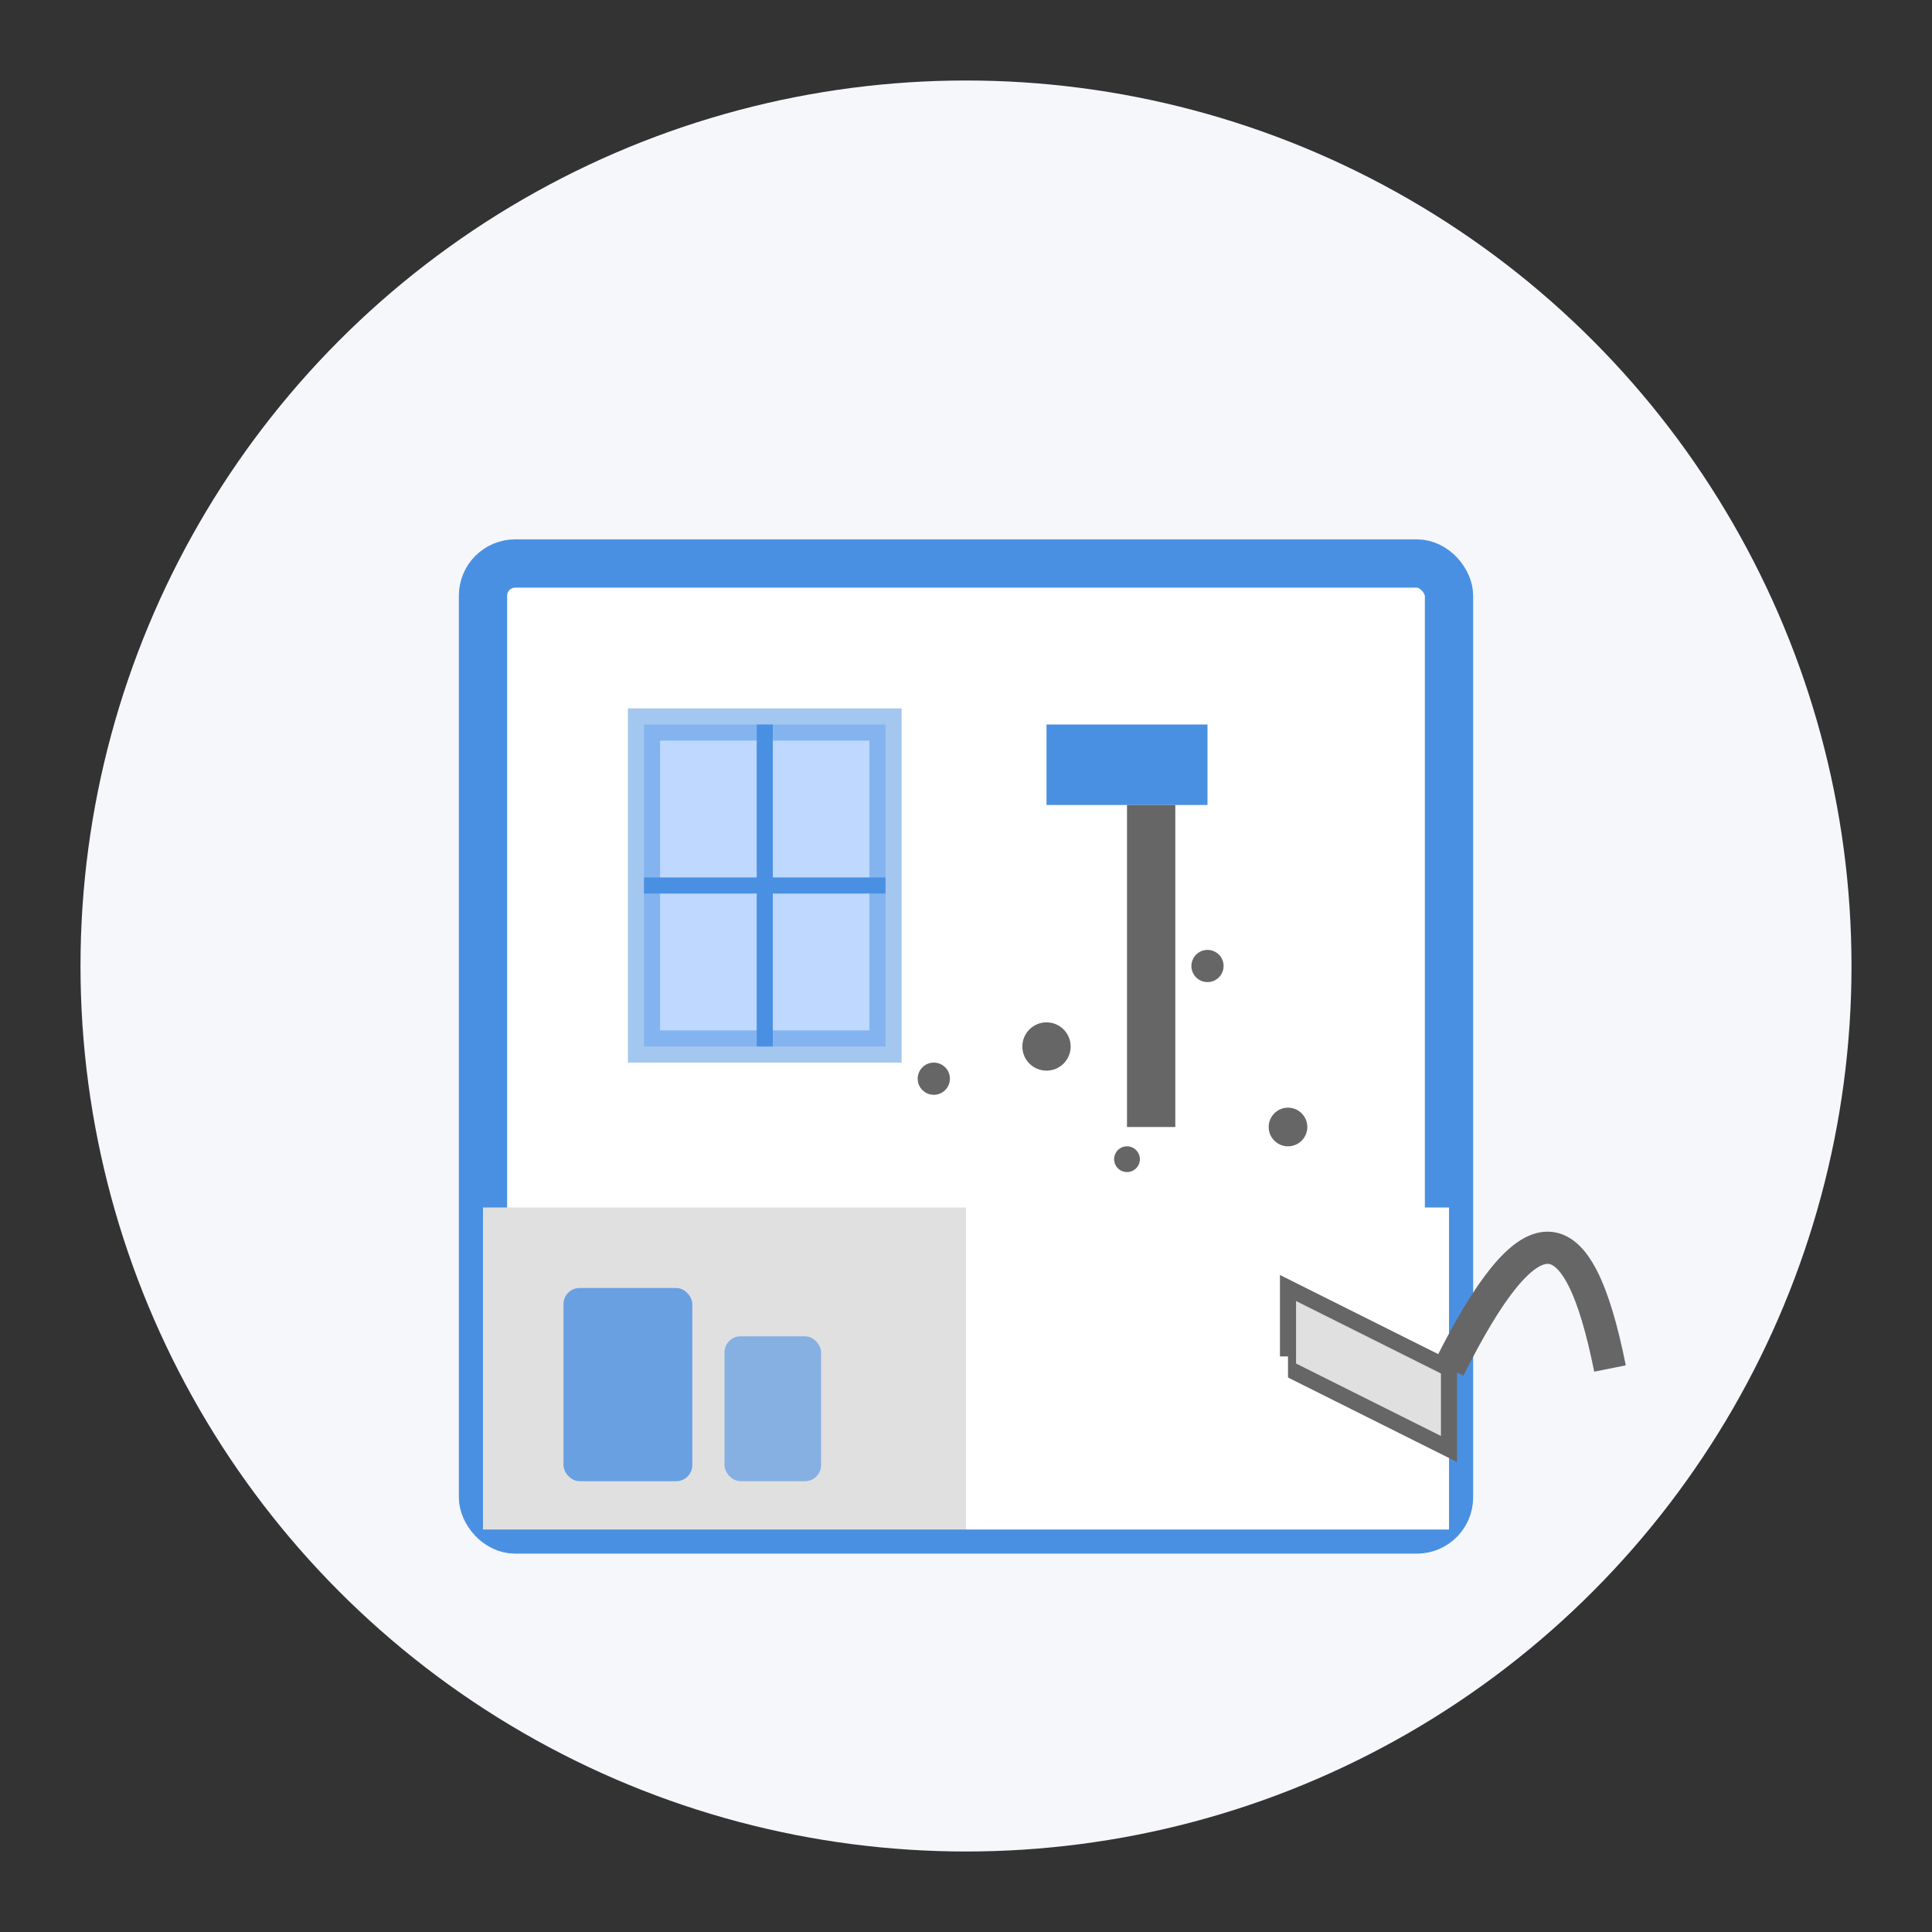 <svg width="120" height="120" viewBox="0 0 120 120" xmlns="http://www.w3.org/2000/svg">
  <rect x="0" y="0" width="120" height="120" fill="#333333" stroke="none"/>
  <!-- Circular background -->
  <circle cx="60" cy="60" r="55" fill="#f5f7fa" />
  
  <!-- Post-renovation cleaning theme -->
  <g transform="translate(20, 15)">
    <!-- Room outline with renovation elements -->
    <rect x="10" y="20" width="60" height="60" fill="#ffffff" stroke="#4a90e2" stroke-width="3" rx="2" ry="2" />
    
    <!-- Floor - half clean showing contrast -->
    <rect x="10" y="60" width="30" height="20" fill="#e0e0e0" />
    <rect x="40" y="60" width="30" height="20" fill="#ffffff" />
    
    <!-- Window -->
    <rect x="20" y="30" width="15" height="20" fill="#7eb3ff" opacity="0.5" stroke="#4a90e2" stroke-width="2" />
    <line x1="27.5" y1="30" x2="27.5" y2="50" stroke="#4a90e2" stroke-width="1" />
    <line x1="20" y1="40" x2="35" y2="40" stroke="#4a90e2" stroke-width="1" />
    
    <!-- Paint roller -->
    <rect x="45" y="30" width="10" height="5" fill="#4a90e2" />
    <rect x="50" y="35" width="3" height="20" fill="#666666" />
    
    <!-- Cleaning products -->
    <rect x="15" y="65" width="8" height="12" fill="#4a90e2" opacity="0.8" rx="1" ry="1" />
    <rect x="25" y="68" width="6" height="9" fill="#4a90e2" opacity="0.6" rx="1" ry="1" />
    
    <!-- Dustpan and brush -->
    <path d="M60 65 L70 70 L70 75 L60 70 Z" fill="#e0e0e0" stroke="#666666" stroke-width="1" />
    <path d="M70 70 C75 60 78 60 80 70" stroke="#666666" stroke-width="2" fill="none" />
    
    <!-- Dust particles and construction debris -->
    <circle cx="45" cy="50" r="1.5" fill="#666666" />
    <circle cx="55" cy="45" r="1" fill="#666666" />
    <circle cx="60" cy="55" r="1.2" fill="#666666" />
    <circle cx="50" cy="57" r="0.8" fill="#666666" />
    <circle cx="38" cy="52" r="1" fill="#666666" />
    
    <!-- Shine elements for clean section -->
    <line x1="45" y1="65" x2="50" y2="65" stroke="#ffffff" stroke-width="1.5" />
    <line x1="55" y1="70" x2="60" y2="70" stroke="#ffffff" stroke-width="1.5" />
    <line x1="50" y1="75" x2="55" y2="75" stroke="#ffffff" stroke-width="1.5" />
  </g>
</svg>
